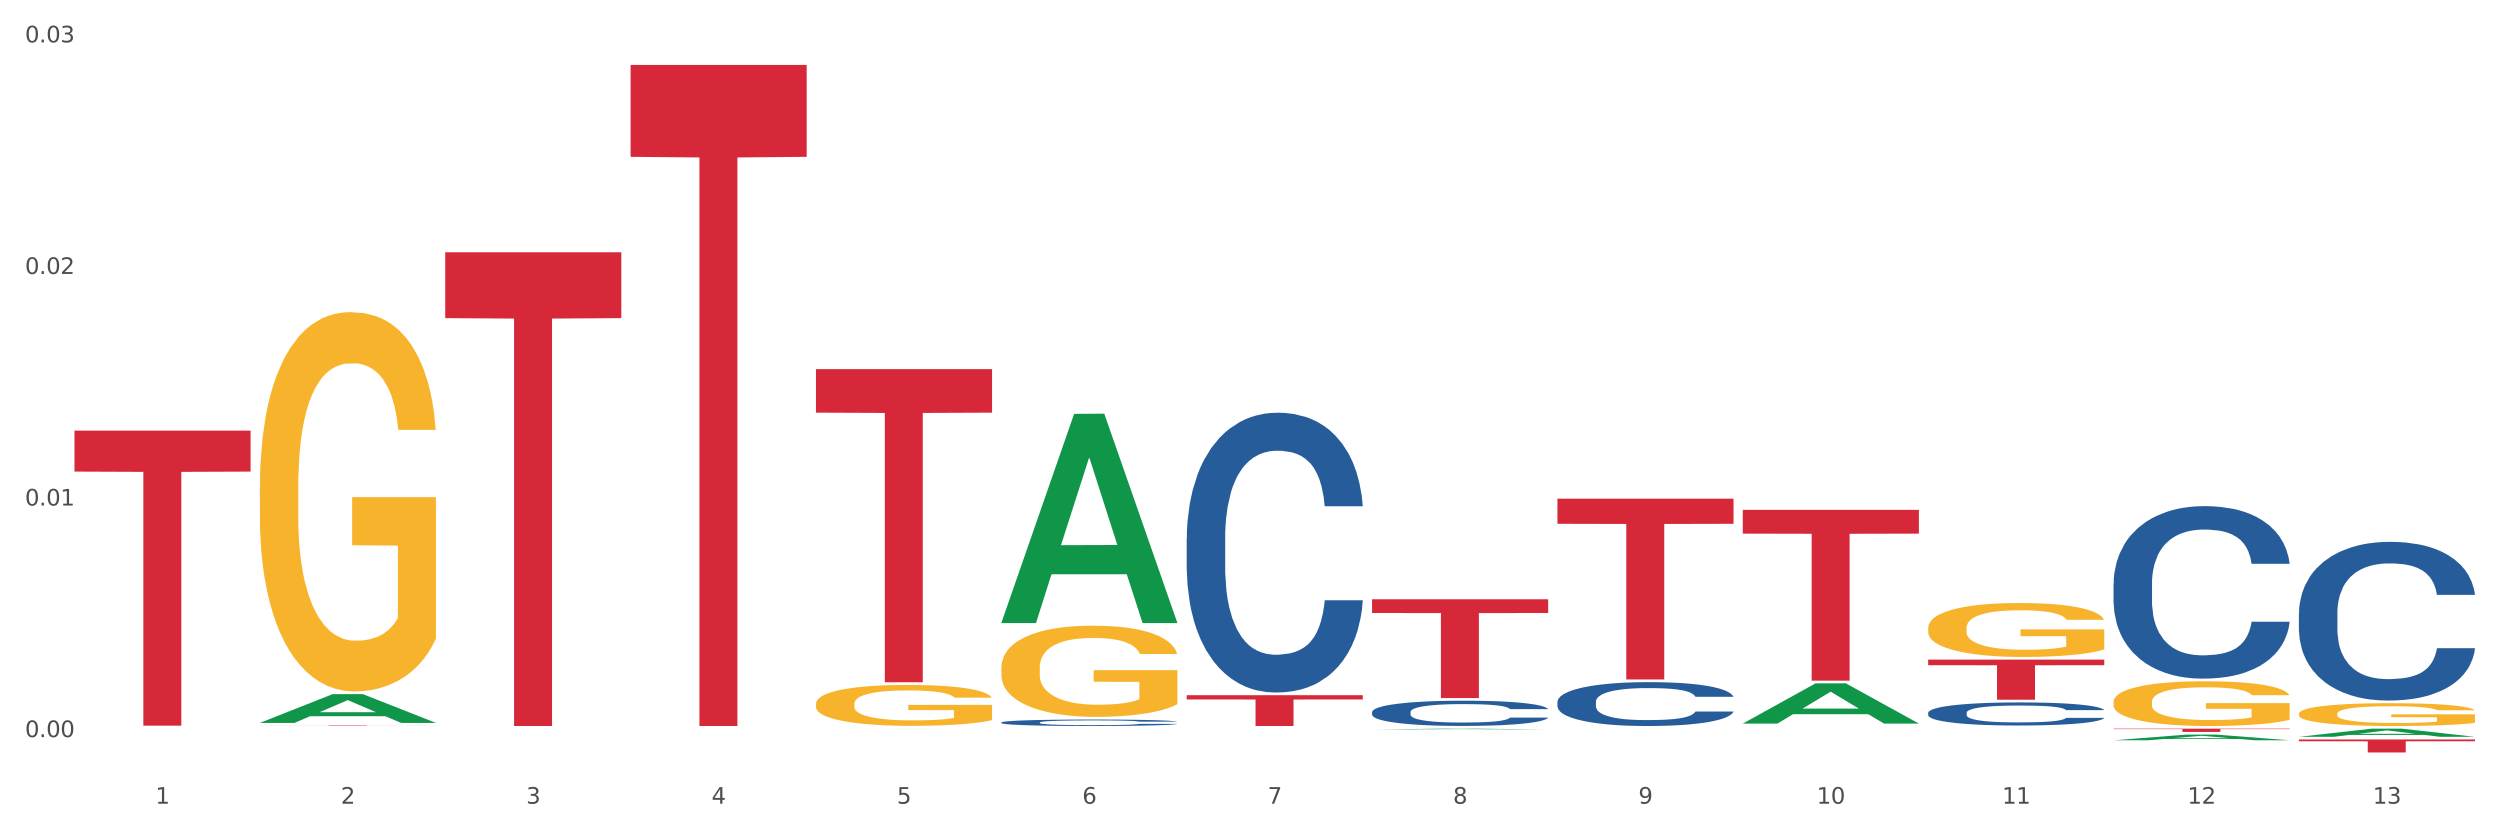 <?xml version="1.0" encoding="utf-8" standalone="no"?>
<!DOCTYPE svg PUBLIC "-//W3C//DTD SVG 1.1//EN"
  "http://www.w3.org/Graphics/SVG/1.1/DTD/svg11.dtd">
<svg xmlns:xlink="http://www.w3.org/1999/xlink" width="1080pt" height="360pt" viewBox="0 0 1080 360" xmlns="http://www.w3.org/2000/svg" version="1.1">
 <rect x="0" y="0" width="1080" height="360" fill="#333333" stroke="none"/>
 <defs>
  <style type="text/css">*{stroke-linejoin: round; stroke-linecap: butt}</style>
 </defs>
 <g id="figure_1">
  <g id="patch_1">
   <path d="M 0 360 
L 1080 360 
L 1080 0 
L 0 0 
z
" style="fill: #ffffff; stroke: #ffffff; stroke-linejoin: miter"/>
  </g>
  <g id="axes_1">
   <g id="matplotlib.axis_1">
    <g id="xtick_1">
     <g id="text_1">
      <!-- 1 -->
      <g style="fill: #4d4d4d" transform="translate(67.159 347.204) scale(0.096 -0.096)">
       <defs>
        <path id="DejaVuSans-31" d="M 794 531 
L 1825 531 
L 1825 4091 
L 703 3866 
L 703 4441 
L 1819 4666 
L 2450 4666 
L 2450 531 
L 3481 531 
L 3481 0 
L 794 0 
L 794 531 
z
" transform="scale(0.016)"/>
       </defs>
       <use xlink:href="#DejaVuSans-31"/>
      </g>
     </g>
    </g>
    <g id="xtick_2">
     <g id="text_2">
      <!-- 2 -->
      <g style="fill: #4d4d4d" transform="translate(147.238 347.204) scale(0.096 -0.096)">
       <defs>
        <path id="DejaVuSans-32" d="M 1228 531 
L 3431 531 
L 3431 0 
L 469 0 
L 469 531 
Q 828 903 1448 1529 
Q 2069 2156 2228 2338 
Q 2531 2678 2651 2914 
Q 2772 3150 2772 3378 
Q 2772 3750 2511 3984 
Q 2250 4219 1831 4219 
Q 1534 4219 1204 4116 
Q 875 4013 500 3803 
L 500 4441 
Q 881 4594 1212 4672 
Q 1544 4750 1819 4750 
Q 2544 4750 2975 4387 
Q 3406 4025 3406 3419 
Q 3406 3131 3298 2873 
Q 3191 2616 2906 2266 
Q 2828 2175 2409 1742 
Q 1991 1309 1228 531 
z
" transform="scale(0.016)"/>
       </defs>
       <use xlink:href="#DejaVuSans-32"/>
      </g>
     </g>
    </g>
    <g id="xtick_3">
     <g id="text_3">
      <!-- 3 -->
      <g style="fill: #4d4d4d" transform="translate(227.317 347.204) scale(0.096 -0.096)">
       <defs>
        <path id="DejaVuSans-33" d="M 2597 2516 
Q 3050 2419 3304 2112 
Q 3559 1806 3559 1356 
Q 3559 666 3084 287 
Q 2609 -91 1734 -91 
Q 1441 -91 1130 -33 
Q 819 25 488 141 
L 488 750 
Q 750 597 1062 519 
Q 1375 441 1716 441 
Q 2309 441 2620 675 
Q 2931 909 2931 1356 
Q 2931 1769 2642 2001 
Q 2353 2234 1838 2234 
L 1294 2234 
L 1294 2753 
L 1863 2753 
Q 2328 2753 2575 2939 
Q 2822 3125 2822 3475 
Q 2822 3834 2567 4026 
Q 2313 4219 1838 4219 
Q 1578 4219 1281 4162 
Q 984 4106 628 3988 
L 628 4550 
Q 988 4650 1302 4700 
Q 1616 4750 1894 4750 
Q 2613 4750 3031 4423 
Q 3450 4097 3450 3541 
Q 3450 3153 3228 2886 
Q 3006 2619 2597 2516 
z
" transform="scale(0.016)"/>
       </defs>
       <use xlink:href="#DejaVuSans-33"/>
      </g>
     </g>
    </g>
    <g id="xtick_4">
     <g id="text_4">
      <!-- 4 -->
      <g style="fill: #4d4d4d" transform="translate(307.396 347.204) scale(0.096 -0.096)">
       <defs>
        <path id="DejaVuSans-34" d="M 2419 4116 
L 825 1625 
L 2419 1625 
L 2419 4116 
z
M 2253 4666 
L 3047 4666 
L 3047 1625 
L 3713 1625 
L 3713 1100 
L 3047 1100 
L 3047 0 
L 2419 0 
L 2419 1100 
L 313 1100 
L 313 1709 
L 2253 4666 
z
" transform="scale(0.016)"/>
       </defs>
       <use xlink:href="#DejaVuSans-34"/>
      </g>
     </g>
    </g>
    <g id="xtick_5">
     <g id="text_5">
      <!-- 5 -->
      <g style="fill: #4d4d4d" transform="translate(387.475 347.204) scale(0.096 -0.096)">
       <defs>
        <path id="DejaVuSans-35" d="M 691 4666 
L 3169 4666 
L 3169 4134 
L 1269 4134 
L 1269 2991 
Q 1406 3038 1543 3061 
Q 1681 3084 1819 3084 
Q 2600 3084 3056 2656 
Q 3513 2228 3513 1497 
Q 3513 744 3044 326 
Q 2575 -91 1722 -91 
Q 1428 -91 1123 -41 
Q 819 9 494 109 
L 494 744 
Q 775 591 1075 516 
Q 1375 441 1709 441 
Q 2250 441 2565 725 
Q 2881 1009 2881 1497 
Q 2881 1984 2565 2268 
Q 2250 2553 1709 2553 
Q 1456 2553 1204 2497 
Q 953 2441 691 2322 
L 691 4666 
z
" transform="scale(0.016)"/>
       </defs>
       <use xlink:href="#DejaVuSans-35"/>
      </g>
     </g>
    </g>
    <g id="xtick_6">
     <g id="text_6">
      <!-- 6 -->
      <g style="fill: #4d4d4d" transform="translate(467.554 347.204) scale(0.096 -0.096)">
       <defs>
        <path id="DejaVuSans-36" d="M 2113 2584 
Q 1688 2584 1439 2293 
Q 1191 2003 1191 1497 
Q 1191 994 1439 701 
Q 1688 409 2113 409 
Q 2538 409 2786 701 
Q 3034 994 3034 1497 
Q 3034 2003 2786 2293 
Q 2538 2584 2113 2584 
z
M 3366 4563 
L 3366 3988 
Q 3128 4100 2886 4159 
Q 2644 4219 2406 4219 
Q 1781 4219 1451 3797 
Q 1122 3375 1075 2522 
Q 1259 2794 1537 2939 
Q 1816 3084 2150 3084 
Q 2853 3084 3261 2657 
Q 3669 2231 3669 1497 
Q 3669 778 3244 343 
Q 2819 -91 2113 -91 
Q 1303 -91 875 529 
Q 447 1150 447 2328 
Q 447 3434 972 4092 
Q 1497 4750 2381 4750 
Q 2619 4750 2861 4703 
Q 3103 4656 3366 4563 
z
" transform="scale(0.016)"/>
       </defs>
       <use xlink:href="#DejaVuSans-36"/>
      </g>
     </g>
    </g>
    <g id="xtick_7">
     <g id="text_7">
      <!-- 7 -->
      <g style="fill: #4d4d4d" transform="translate(547.634 347.204) scale(0.096 -0.096)">
       <defs>
        <path id="DejaVuSans-37" d="M 525 4666 
L 3525 4666 
L 3525 4397 
L 1831 0 
L 1172 0 
L 2766 4134 
L 525 4134 
L 525 4666 
z
" transform="scale(0.016)"/>
       </defs>
       <use xlink:href="#DejaVuSans-37"/>
      </g>
     </g>
    </g>
    <g id="xtick_8">
     <g id="text_8">
      <!-- 8 -->
      <g style="fill: #4d4d4d" transform="translate(627.713 347.204) scale(0.096 -0.096)">
       <defs>
        <path id="DejaVuSans-38" d="M 2034 2216 
Q 1584 2216 1326 1975 
Q 1069 1734 1069 1313 
Q 1069 891 1326 650 
Q 1584 409 2034 409 
Q 2484 409 2743 651 
Q 3003 894 3003 1313 
Q 3003 1734 2745 1975 
Q 2488 2216 2034 2216 
z
M 1403 2484 
Q 997 2584 770 2862 
Q 544 3141 544 3541 
Q 544 4100 942 4425 
Q 1341 4750 2034 4750 
Q 2731 4750 3128 4425 
Q 3525 4100 3525 3541 
Q 3525 3141 3298 2862 
Q 3072 2584 2669 2484 
Q 3125 2378 3379 2068 
Q 3634 1759 3634 1313 
Q 3634 634 3220 271 
Q 2806 -91 2034 -91 
Q 1263 -91 848 271 
Q 434 634 434 1313 
Q 434 1759 690 2068 
Q 947 2378 1403 2484 
z
M 1172 3481 
Q 1172 3119 1398 2916 
Q 1625 2713 2034 2713 
Q 2441 2713 2670 2916 
Q 2900 3119 2900 3481 
Q 2900 3844 2670 4047 
Q 2441 4250 2034 4250 
Q 1625 4250 1398 4047 
Q 1172 3844 1172 3481 
z
" transform="scale(0.016)"/>
       </defs>
       <use xlink:href="#DejaVuSans-38"/>
      </g>
     </g>
    </g>
    <g id="xtick_9">
     <g id="text_9">
      <!-- 9 -->
      <g style="fill: #4d4d4d" transform="translate(707.792 347.204) scale(0.096 -0.096)">
       <defs>
        <path id="DejaVuSans-39" d="M 703 97 
L 703 672 
Q 941 559 1184 500 
Q 1428 441 1663 441 
Q 2288 441 2617 861 
Q 2947 1281 2994 2138 
Q 2813 1869 2534 1725 
Q 2256 1581 1919 1581 
Q 1219 1581 811 2004 
Q 403 2428 403 3163 
Q 403 3881 828 4315 
Q 1253 4750 1959 4750 
Q 2769 4750 3195 4129 
Q 3622 3509 3622 2328 
Q 3622 1225 3098 567 
Q 2575 -91 1691 -91 
Q 1453 -91 1209 -44 
Q 966 3 703 97 
z
M 1959 2075 
Q 2384 2075 2632 2365 
Q 2881 2656 2881 3163 
Q 2881 3666 2632 3958 
Q 2384 4250 1959 4250 
Q 1534 4250 1286 3958 
Q 1038 3666 1038 3163 
Q 1038 2656 1286 2365 
Q 1534 2075 1959 2075 
z
" transform="scale(0.016)"/>
       </defs>
       <use xlink:href="#DejaVuSans-39"/>
      </g>
     </g>
    </g>
    <g id="xtick_10">
     <g id="text_10">
      <!-- 10 -->
      <g style="fill: #4d4d4d" transform="translate(784.817 347.204) scale(0.096 -0.096)">
       <defs>
        <path id="DejaVuSans-30" d="M 2034 4250 
Q 1547 4250 1301 3770 
Q 1056 3291 1056 2328 
Q 1056 1369 1301 889 
Q 1547 409 2034 409 
Q 2525 409 2770 889 
Q 3016 1369 3016 2328 
Q 3016 3291 2770 3770 
Q 2525 4250 2034 4250 
z
M 2034 4750 
Q 2819 4750 3233 4129 
Q 3647 3509 3647 2328 
Q 3647 1150 3233 529 
Q 2819 -91 2034 -91 
Q 1250 -91 836 529 
Q 422 1150 422 2328 
Q 422 3509 836 4129 
Q 1250 4750 2034 4750 
z
" transform="scale(0.016)"/>
       </defs>
       <use xlink:href="#DejaVuSans-31"/>
       <use xlink:href="#DejaVuSans-30" transform="translate(63.623 0)"/>
      </g>
     </g>
    </g>
    <g id="xtick_11">
     <g id="text_11">
      <!-- 11 -->
      <g style="fill: #4d4d4d" transform="translate(864.896 347.204) scale(0.096 -0.096)">
       <use xlink:href="#DejaVuSans-31"/>
       <use xlink:href="#DejaVuSans-31" transform="translate(63.623 0)"/>
      </g>
     </g>
    </g>
    <g id="xtick_12">
     <g id="text_12">
      <!-- 12 -->
      <g style="fill: #4d4d4d" transform="translate(944.975 347.204) scale(0.096 -0.096)">
       <use xlink:href="#DejaVuSans-31"/>
       <use xlink:href="#DejaVuSans-32" transform="translate(63.623 0)"/>
      </g>
     </g>
    </g>
    <g id="xtick_13">
     <g id="text_13">
      <!-- 13 -->
      <g style="fill: #4d4d4d" transform="translate(1025.054 347.204) scale(0.096 -0.096)">
       <use xlink:href="#DejaVuSans-31"/>
       <use xlink:href="#DejaVuSans-33" transform="translate(63.623 0)"/>
      </g>
     </g>
    </g>
    <g id="xtick_14"/>
    <g id="xtick_15"/>
    <g id="xtick_16"/>
    <g id="xtick_17"/>
    <g id="xtick_18"/>
    <g id="xtick_19"/>
    <g id="xtick_20"/>
    <g id="xtick_21"/>
    <g id="xtick_22"/>
    <g id="xtick_23"/>
    <g id="xtick_24"/>
    <g id="xtick_25"/>
   </g>
   <g id="matplotlib.axis_2">
    <g id="ytick_1">
     <g id="text_14">
      <!-- 0.00 -->
      <g style="fill: #4d4d4d" transform="translate(10.8 318.431) scale(0.096 -0.096)">
       <defs>
        <path id="DejaVuSans-2e" d="M 684 794 
L 1344 794 
L 1344 0 
L 684 0 
L 684 794 
z
" transform="scale(0.016)"/>
       </defs>
       <use xlink:href="#DejaVuSans-30"/>
       <use xlink:href="#DejaVuSans-2e" transform="translate(63.623 0)"/>
       <use xlink:href="#DejaVuSans-30" transform="translate(95.41 0)"/>
       <use xlink:href="#DejaVuSans-30" transform="translate(159.033 0)"/>
      </g>
     </g>
    </g>
    <g id="ytick_2">
     <g id="text_15">
      <!-- 0.01 -->
      <g style="fill: #4d4d4d" transform="translate(10.8 218.392) scale(0.096 -0.096)">
       <use xlink:href="#DejaVuSans-30"/>
       <use xlink:href="#DejaVuSans-2e" transform="translate(63.623 0)"/>
       <use xlink:href="#DejaVuSans-30" transform="translate(95.41 0)"/>
       <use xlink:href="#DejaVuSans-31" transform="translate(159.033 0)"/>
      </g>
     </g>
    </g>
    <g id="ytick_3">
     <g id="text_16">
      <!-- 0.02 -->
      <g style="fill: #4d4d4d" transform="translate(10.8 118.353) scale(0.096 -0.096)">
       <use xlink:href="#DejaVuSans-30"/>
       <use xlink:href="#DejaVuSans-2e" transform="translate(63.623 0)"/>
       <use xlink:href="#DejaVuSans-30" transform="translate(95.41 0)"/>
       <use xlink:href="#DejaVuSans-32" transform="translate(159.033 0)"/>
      </g>
     </g>
    </g>
    <g id="ytick_4">
     <g id="text_17">
      <!-- 0.03 -->
      <g style="fill: #4d4d4d" transform="translate(10.8 18.315) scale(0.096 -0.096)">
       <use xlink:href="#DejaVuSans-30"/>
       <use xlink:href="#DejaVuSans-2e" transform="translate(63.623 0)"/>
       <use xlink:href="#DejaVuSans-30" transform="translate(95.41 0)"/>
       <use xlink:href="#DejaVuSans-33" transform="translate(159.033 0)"/>
      </g>
     </g>
    </g>
    <g id="ytick_5"/>
    <g id="ytick_6"/>
    <g id="ytick_7"/>
   </g>
   <g id="PolyCollection_1">
    <path d="M 112.254 312.275 
L 112.333 312.264 
L 143.704 299.864 
L 156.723 299.853 
L 188.329 312.299 
L 173.271 312.299 
L 166.448 309.401 
L 134.057 309.401 
L 133.822 309.447 
L 127.234 312.299 
L 112.254 312.299 
L 112.254 312.275 
L 138.135 307.671 
L 162.37 307.659 
L 150.37 302.506 
L 150.213 302.482 
L 150.056 302.517 
L 138.057 307.659 
L 138.135 307.671 
L 112.254 312.275 
z
" clip-path="url(#p61f286fe43)" style="fill: #109648"/>
    <path d="M 112.254 313.446 
L 188.329 313.446 
L 188.329 313.472 
L 158.404 313.472 
L 158.404 313.637 
L 141.999 313.637 
L 141.999 313.472 
L 112.254 313.472 
L 112.254 313.446 
L 112.254 313.446 
z
" clip-path="url(#p61f286fe43)" style="fill: #d62839"/>
    <path d="M 192.333 108.993 
L 268.408 108.993 
L 268.408 137.432 
L 238.483 137.624 
L 238.483 313.637 
L 222.078 313.637 
L 222.078 137.624 
L 192.333 137.432 
L 192.333 109.185 
L 192.333 108.993 
z
" clip-path="url(#p61f286fe43)" style="fill: #d62839"/>
    <path d="M 272.412 28.065 
L 348.488 28.065 
L 348.488 67.75 
L 318.562 68.018 
L 318.562 313.637 
L 302.157 313.637 
L 302.157 68.018 
L 272.412 67.75 
L 272.412 28.333 
L 272.412 28.065 
z
" clip-path="url(#p61f286fe43)" style="fill: #d62839"/>
    <path d="M 352.492 159.461 
L 428.567 159.461 
L 428.567 178.262 
L 398.641 178.389 
L 398.641 294.75 
L 382.237 294.75 
L 382.237 178.389 
L 352.492 178.262 
L 352.492 159.588 
L 352.492 159.461 
z
" clip-path="url(#p61f286fe43)" style="fill: #d62839"/>
    <path d="M 512.65 300.324 
L 588.725 300.324 
L 588.725 302.174 
L 558.8 302.186 
L 558.8 313.637 
L 542.395 313.637 
L 542.395 302.186 
L 512.65 302.174 
L 512.65 300.336 
L 512.65 300.324 
z
" clip-path="url(#p61f286fe43)" style="fill: #d62839"/>
    <path d="M 592.729 258.882 
L 668.804 258.882 
L 668.804 264.812 
L 638.879 264.852 
L 638.879 301.553 
L 622.474 301.553 
L 622.474 264.852 
L 592.729 264.812 
L 592.729 258.922 
L 592.729 258.882 
z
" clip-path="url(#p61f286fe43)" style="fill: #d62839"/>
    <path d="M 672.808 215.426 
L 748.883 215.426 
L 748.883 226.281 
L 718.958 226.354 
L 718.958 293.534 
L 702.553 293.534 
L 702.553 226.354 
L 672.808 226.281 
L 672.808 215.5 
L 672.808 215.426 
z
" clip-path="url(#p61f286fe43)" style="fill: #d62839"/>
    <path d="M 752.887 220.276 
L 828.963 220.276 
L 828.963 230.527 
L 799.037 230.596 
L 799.037 294.037 
L 782.632 294.037 
L 782.632 230.596 
L 752.887 230.527 
L 752.887 220.345 
L 752.887 220.276 
z
" clip-path="url(#p61f286fe43)" style="fill: #d62839"/>
    <path d="M 32.175 186.014 
L 108.25 186.014 
L 108.25 203.728 
L 78.325 203.848 
L 78.325 313.482 
L 61.92 313.482 
L 61.92 203.848 
L 32.175 203.728 
L 32.175 186.134 
L 32.175 186.014 
z
" clip-path="url(#p61f286fe43)" style="fill: #d62839"/>
    <path d="M 832.967 284.96 
L 909.042 284.96 
L 909.042 287.369 
L 879.116 287.386 
L 879.116 302.298 
L 862.712 302.298 
L 862.712 287.386 
L 832.967 287.369 
L 832.967 284.976 
L 832.967 284.96 
z
" clip-path="url(#p61f286fe43)" style="fill: #d62839"/>
    <path d="M 993.125 319.458 
L 1069.2 319.458 
L 1069.2 320.236 
L 1039.275 320.242 
L 1039.275 325.059 
L 1022.87 325.059 
L 1022.87 320.242 
L 993.125 320.236 
L 993.125 319.463 
L 993.125 319.458 
z
" clip-path="url(#p61f286fe43)" style="fill: #d62839"/>
    <path d="M 512.65 232.606 
L 512.74 232.496 
L 512.74 229.405 
L 513.01 225.21 
L 513.999 217.482 
L 515.258 211.63 
L 517.416 204.786 
L 518.585 201.915 
L 520.114 198.714 
L 523.261 193.525 
L 526.858 189.109 
L 529.376 186.68 
L 531.264 185.135 
L 535.49 182.375 
L 537.918 181.16 
L 540.436 180.167 
L 542.594 179.504 
L 546.191 178.731 
L 549.069 178.4 
L 552.396 178.29 
L 555.184 178.4 
L 558.871 178.842 
L 564.266 180.167 
L 566.334 180.939 
L 569.122 182.264 
L 571.999 184.031 
L 574.337 185.797 
L 577.035 188.336 
L 579.823 191.648 
L 582.52 195.843 
L 584.409 199.707 
L 585.937 203.792 
L 587.286 208.76 
L 588.275 214.17 
L 588.725 218.696 
L 572.269 218.696 
L 571.819 214.611 
L 570.92 210.195 
L 570.021 207.214 
L 569.032 204.786 
L 567.503 202.026 
L 566.154 200.259 
L 563.906 198.162 
L 561.838 196.837 
L 560.129 196.064 
L 558.061 195.402 
L 553.655 194.739 
L 550.508 194.739 
L 548.529 194.96 
L 546.101 195.512 
L 544.033 196.285 
L 541.605 197.61 
L 539.717 199.045 
L 537.828 200.922 
L 536.749 202.247 
L 535.131 204.675 
L 534.052 206.662 
L 532.613 210.085 
L 531.804 212.514 
L 530.365 218.806 
L 529.735 223.443 
L 529.466 226.645 
L 529.286 230.178 
L 529.286 247.4 
L 529.825 255.128 
L 530.275 258.44 
L 530.994 262.193 
L 532.343 267.051 
L 534.321 271.798 
L 536.39 275.22 
L 538.098 277.318 
L 539.717 278.864 
L 541.335 280.078 
L 543.314 281.182 
L 544.932 281.844 
L 547.36 282.507 
L 550.238 282.838 
L 552.486 282.838 
L 557.072 282.286 
L 559.14 281.734 
L 561.119 280.961 
L 563.277 279.747 
L 564.985 278.422 
L 565.974 277.428 
L 567.593 275.331 
L 568.852 273.123 
L 569.931 270.584 
L 570.65 268.376 
L 571.46 265.064 
L 572.089 261.31 
L 572.269 259.323 
L 588.725 259.323 
L 588.365 263.297 
L 587.736 267.161 
L 586.477 272.35 
L 585.488 275.331 
L 583.959 278.974 
L 582.341 282.065 
L 580.092 285.488 
L 578.024 288.027 
L 575.866 290.235 
L 573.528 292.222 
L 569.302 294.982 
L 567.773 295.755 
L 564.536 297.079 
L 562.018 297.852 
L 558.331 298.625 
L 554.554 299.067 
L 550.598 299.177 
L 547.091 298.956 
L 543.224 298.294 
L 540.796 297.631 
L 538.098 296.638 
L 534.951 295.092 
L 531.983 293.215 
L 529.196 291.007 
L 526.588 288.468 
L 524.16 285.598 
L 521.013 280.851 
L 518.675 276.214 
L 516.966 271.908 
L 515.797 268.265 
L 514.628 263.628 
L 513.999 260.427 
L 513.01 252.699 
L 512.65 245.523 
L 512.65 232.606 
z
" clip-path="url(#p61f286fe43)" style="fill: #255c99"/>
    <path d="M 112.254 210.558 
L 112.344 210.409 
L 112.344 205.021 
L 112.524 200.382 
L 113.422 189.157 
L 114.769 179.879 
L 115.757 174.94 
L 116.745 170.899 
L 117.913 166.859 
L 119.35 162.668 
L 121.954 156.532 
L 123.571 153.389 
L 125.547 150.097 
L 129.14 145.308 
L 131.744 142.614 
L 134.439 140.369 
L 138.84 137.676 
L 141.714 136.478 
L 144.768 135.58 
L 148.45 134.982 
L 151.235 134.832 
L 157.342 135.281 
L 162.552 136.628 
L 165.067 137.676 
L 168.3 139.471 
L 170.007 140.669 
L 172.791 143.063 
L 175.665 146.206 
L 177.641 148.9 
L 180.605 153.988 
L 182.85 159.076 
L 184.916 165.362 
L 185.994 169.702 
L 186.802 173.743 
L 187.521 178.382 
L 188.24 185.715 
L 172.072 185.715 
L 171.444 180.477 
L 170.456 175.539 
L 169.019 170.75 
L 167.761 167.756 
L 165.606 164.015 
L 163.63 161.621 
L 161.564 159.825 
L 159.049 158.328 
L 157.073 157.58 
L 154.289 156.981 
L 148.81 157.131 
L 145.127 158.328 
L 142.612 159.825 
L 140.996 161.172 
L 139.559 162.668 
L 137.942 164.763 
L 136.056 167.906 
L 134.708 170.75 
L 133.361 174.341 
L 132.283 177.933 
L 131.295 182.124 
L 130.487 186.613 
L 129.858 191.253 
L 129.319 196.94 
L 128.87 206.368 
L 128.87 226.871 
L 129.05 231.51 
L 129.499 237.646 
L 130.038 242.285 
L 130.936 247.823 
L 131.744 251.564 
L 133.271 256.952 
L 134.978 261.441 
L 136.325 264.285 
L 137.672 266.679 
L 140.008 269.972 
L 142.612 272.666 
L 144.858 274.312 
L 147.912 275.808 
L 149.977 276.407 
L 151.774 276.706 
L 156.175 276.706 
L 159.318 276.257 
L 162.821 275.21 
L 165.516 273.863 
L 167.761 272.217 
L 170.276 269.523 
L 171.893 266.979 
L 171.893 235.701 
L 152.133 235.551 
L 152.133 214.749 
L 188.329 214.749 
L 188.329 275.808 
L 186.802 278.951 
L 185.096 281.795 
L 183.3 284.339 
L 180.605 287.482 
L 177.372 290.475 
L 174.497 292.57 
L 171.444 294.366 
L 167.851 296.012 
L 163.181 297.509 
L 160.306 298.107 
L 156.714 298.556 
L 152.492 298.706 
L 148.81 298.407 
L 145.217 297.658 
L 141.445 296.311 
L 137.762 294.366 
L 134.978 292.42 
L 132.194 290.026 
L 129.23 286.883 
L 126.894 283.89 
L 125.098 281.196 
L 123.122 277.754 
L 120.966 273.264 
L 119.35 269.224 
L 117.913 265.033 
L 116.386 259.646 
L 115.308 255.006 
L 114.23 249.17 
L 113.601 244.83 
L 112.883 238.095 
L 112.344 228.667 
L 112.254 210.558 
z
" clip-path="url(#p61f286fe43)" style="fill: #f7b32b"/>
    <path d="M 993.125 264.882 
L 993.215 264.819 
L 993.215 263.066 
L 993.485 260.687 
L 994.474 256.303 
L 995.733 252.985 
L 997.891 249.102 
L 999.06 247.474 
L 1000.588 245.658 
L 1003.736 242.715 
L 1007.333 240.211 
L 1009.851 238.833 
L 1011.739 237.956 
L 1015.965 236.391 
L 1018.393 235.702 
L 1020.911 235.139 
L 1023.069 234.763 
L 1026.666 234.325 
L 1029.544 234.137 
L 1032.871 234.074 
L 1035.659 234.137 
L 1039.345 234.387 
L 1044.741 235.139 
L 1046.809 235.577 
L 1049.597 236.328 
L 1052.474 237.33 
L 1054.812 238.332 
L 1057.51 239.772 
L 1060.298 241.651 
L 1062.995 244.03 
L 1064.884 246.222 
L 1066.412 248.539 
L 1067.761 251.357 
L 1068.75 254.425 
L 1069.2 256.992 
L 1052.744 256.992 
L 1052.294 254.675 
L 1051.395 252.171 
L 1050.496 250.48 
L 1049.507 249.102 
L 1047.978 247.537 
L 1046.629 246.535 
L 1044.381 245.345 
L 1042.313 244.594 
L 1040.604 244.156 
L 1038.536 243.78 
L 1034.13 243.404 
L 1030.983 243.404 
L 1029.004 243.529 
L 1026.576 243.843 
L 1024.508 244.281 
L 1022.08 245.032 
L 1020.192 245.846 
L 1018.303 246.911 
L 1017.224 247.662 
L 1015.606 249.04 
L 1014.527 250.167 
L 1013.088 252.108 
L 1012.278 253.486 
L 1010.84 257.055 
L 1010.21 259.685 
L 1009.94 261.501 
L 1009.761 263.504 
L 1009.761 273.273 
L 1010.3 277.656 
L 1010.75 279.534 
L 1011.469 281.663 
L 1012.818 284.419 
L 1014.796 287.111 
L 1016.865 289.052 
L 1018.573 290.242 
L 1020.192 291.119 
L 1021.81 291.807 
L 1023.789 292.434 
L 1025.407 292.809 
L 1027.835 293.185 
L 1030.713 293.373 
L 1032.961 293.373 
L 1037.547 293.06 
L 1039.615 292.747 
L 1041.594 292.308 
L 1043.752 291.62 
L 1045.46 290.868 
L 1046.449 290.305 
L 1048.068 289.115 
L 1049.327 287.862 
L 1050.406 286.422 
L 1051.125 285.17 
L 1051.935 283.291 
L 1052.564 281.162 
L 1052.744 280.035 
L 1069.2 280.035 
L 1068.84 282.29 
L 1068.211 284.481 
L 1066.952 287.424 
L 1065.963 289.115 
L 1064.434 291.181 
L 1062.815 292.934 
L 1060.567 294.876 
L 1058.499 296.316 
L 1056.341 297.568 
L 1054.003 298.695 
L 1049.777 300.261 
L 1048.248 300.699 
L 1045.011 301.45 
L 1042.493 301.889 
L 1038.806 302.327 
L 1035.029 302.578 
L 1031.072 302.64 
L 1027.565 302.515 
L 1023.699 302.139 
L 1021.271 301.764 
L 1018.573 301.2 
L 1015.426 300.323 
L 1012.458 299.259 
L 1009.671 298.006 
L 1007.063 296.566 
L 1004.635 294.938 
L 1001.488 292.246 
L 999.15 289.616 
L 997.441 287.174 
L 996.272 285.107 
L 995.103 282.477 
L 994.474 280.662 
L 993.485 276.278 
L 993.125 272.208 
L 993.125 264.882 
z
" clip-path="url(#p61f286fe43)" style="fill: #255c99"/>
    <path d="M 913.046 252.133 
L 913.136 252.065 
L 913.136 250.159 
L 913.405 247.573 
L 914.395 242.809 
L 915.653 239.201 
L 917.812 234.982 
L 918.981 233.212 
L 920.509 231.238 
L 923.657 228.04 
L 927.254 225.317 
L 929.771 223.82 
L 931.66 222.867 
L 935.886 221.166 
L 938.314 220.417 
L 940.832 219.804 
L 942.99 219.396 
L 946.587 218.92 
L 949.465 218.715 
L 952.792 218.647 
L 955.579 218.715 
L 959.266 218.988 
L 964.662 219.804 
L 966.73 220.281 
L 969.518 221.098 
L 972.395 222.186 
L 974.733 223.275 
L 977.431 224.841 
L 980.218 226.883 
L 982.916 229.469 
L 984.805 231.851 
L 986.333 234.369 
L 987.682 237.432 
L 988.671 240.767 
L 989.121 243.557 
L 972.665 243.557 
L 972.215 241.039 
L 971.316 238.317 
L 970.417 236.479 
L 969.428 234.982 
L 967.899 233.28 
L 966.55 232.191 
L 964.302 230.898 
L 962.234 230.081 
L 960.525 229.605 
L 958.457 229.197 
L 954.051 228.788 
L 950.903 228.788 
L 948.925 228.924 
L 946.497 229.265 
L 944.429 229.741 
L 942.001 230.558 
L 940.113 231.443 
L 938.224 232.6 
L 937.145 233.416 
L 935.527 234.914 
L 934.447 236.139 
L 933.009 238.249 
L 932.199 239.746 
L 930.761 243.625 
L 930.131 246.484 
L 929.861 248.458 
L 929.681 250.635 
L 929.681 261.253 
L 930.221 266.017 
L 930.671 268.059 
L 931.39 270.373 
L 932.739 273.367 
L 934.717 276.294 
L 936.785 278.404 
L 938.494 279.697 
L 940.113 280.65 
L 941.731 281.399 
L 943.71 282.079 
L 945.328 282.487 
L 947.756 282.896 
L 950.634 283.1 
L 952.882 283.1 
L 957.468 282.76 
L 959.536 282.419 
L 961.514 281.943 
L 963.673 281.194 
L 965.381 280.378 
L 966.37 279.765 
L 967.989 278.472 
L 969.248 277.111 
L 970.327 275.545 
L 971.046 274.184 
L 971.856 272.142 
L 972.485 269.828 
L 972.665 268.603 
L 989.121 268.603 
L 988.761 271.053 
L 988.132 273.436 
L 986.873 276.634 
L 985.884 278.472 
L 984.355 280.718 
L 982.736 282.624 
L 980.488 284.733 
L 978.42 286.299 
L 976.262 287.66 
L 973.924 288.885 
L 969.697 290.587 
L 968.169 291.063 
L 964.931 291.88 
L 962.414 292.356 
L 958.727 292.833 
L 954.95 293.105 
L 950.993 293.173 
L 947.486 293.037 
L 943.62 292.628 
L 941.192 292.22 
L 938.494 291.608 
L 935.347 290.655 
L 932.379 289.498 
L 929.592 288.136 
L 926.984 286.571 
L 924.556 284.802 
L 921.409 281.875 
L 919.071 279.016 
L 917.362 276.362 
L 916.193 274.116 
L 915.024 271.258 
L 914.395 269.284 
L 913.405 264.52 
L 913.046 260.096 
L 913.046 252.133 
z
" clip-path="url(#p61f286fe43)" style="fill: #255c99"/>
    <path d="M 832.967 307.927 
L 833.056 307.918 
L 833.056 307.663 
L 833.326 307.317 
L 834.315 306.679 
L 835.574 306.196 
L 837.732 305.631 
L 838.901 305.394 
L 840.43 305.13 
L 843.577 304.702 
L 847.174 304.338 
L 849.692 304.137 
L 851.581 304.01 
L 855.807 303.782 
L 858.235 303.682 
L 860.753 303.6 
L 862.911 303.545 
L 866.508 303.481 
L 869.385 303.454 
L 872.713 303.445 
L 875.5 303.454 
L 879.187 303.491 
L 884.583 303.6 
L 886.651 303.664 
L 889.438 303.773 
L 892.316 303.919 
L 894.654 304.064 
L 897.352 304.274 
L 900.139 304.547 
L 902.837 304.893 
L 904.725 305.212 
L 906.254 305.549 
L 907.603 305.959 
L 908.592 306.406 
L 909.042 306.779 
L 892.586 306.779 
L 892.136 306.442 
L 891.237 306.078 
L 890.338 305.832 
L 889.348 305.631 
L 887.82 305.404 
L 886.471 305.258 
L 884.223 305.085 
L 882.155 304.975 
L 880.446 304.912 
L 878.378 304.857 
L 873.972 304.802 
L 870.824 304.802 
L 868.846 304.821 
L 866.418 304.866 
L 864.35 304.93 
L 861.922 305.039 
L 860.033 305.158 
L 858.145 305.312 
L 857.066 305.422 
L 855.447 305.622 
L 854.368 305.786 
L 852.929 306.069 
L 852.12 306.269 
L 850.681 306.788 
L 850.052 307.171 
L 849.782 307.435 
L 849.602 307.726 
L 849.602 309.148 
L 850.142 309.785 
L 850.591 310.058 
L 851.311 310.368 
L 852.66 310.769 
L 854.638 311.161 
L 856.706 311.443 
L 858.415 311.616 
L 860.033 311.744 
L 861.652 311.844 
L 863.63 311.935 
L 865.249 311.99 
L 867.677 312.044 
L 870.554 312.072 
L 872.803 312.072 
L 877.389 312.026 
L 879.457 311.981 
L 881.435 311.917 
L 883.593 311.817 
L 885.302 311.707 
L 886.291 311.625 
L 887.91 311.452 
L 889.169 311.27 
L 890.248 311.061 
L 890.967 310.878 
L 891.776 310.605 
L 892.406 310.295 
L 892.586 310.131 
L 909.042 310.131 
L 908.682 310.459 
L 908.053 310.778 
L 906.794 311.206 
L 905.804 311.452 
L 904.276 311.753 
L 902.657 312.008 
L 900.409 312.29 
L 898.341 312.5 
L 896.183 312.682 
L 893.845 312.846 
L 889.618 313.074 
L 888.09 313.137 
L 884.852 313.247 
L 882.334 313.311 
L 878.648 313.374 
L 874.871 313.411 
L 870.914 313.42 
L 867.407 313.402 
L 863.54 313.347 
L 861.113 313.292 
L 858.415 313.21 
L 855.268 313.083 
L 852.3 312.928 
L 849.512 312.746 
L 846.905 312.536 
L 844.477 312.299 
L 841.329 311.908 
L 838.991 311.525 
L 837.283 311.17 
L 836.114 310.869 
L 834.945 310.487 
L 834.315 310.222 
L 833.326 309.585 
L 832.967 308.993 
L 832.967 307.927 
z
" clip-path="url(#p61f286fe43)" style="fill: #255c99"/>
    <path d="M 672.808 303.198 
L 672.898 303.181 
L 672.898 302.696 
L 673.168 302.038 
L 674.157 300.827 
L 675.416 299.909 
L 677.574 298.836 
L 678.743 298.386 
L 680.272 297.884 
L 683.419 297.07 
L 687.016 296.377 
L 689.534 295.997 
L 691.422 295.754 
L 695.649 295.321 
L 698.077 295.131 
L 700.595 294.975 
L 702.753 294.871 
L 706.35 294.75 
L 709.227 294.698 
L 712.554 294.681 
L 715.342 294.698 
L 719.029 294.768 
L 724.424 294.975 
L 726.492 295.096 
L 729.28 295.304 
L 732.158 295.581 
L 734.496 295.858 
L 737.193 296.256 
L 739.981 296.776 
L 742.679 297.433 
L 744.567 298.039 
L 746.096 298.68 
L 747.445 299.459 
L 748.434 300.307 
L 748.883 301.017 
L 732.427 301.017 
L 731.978 300.376 
L 731.079 299.684 
L 730.179 299.217 
L 729.19 298.836 
L 727.661 298.403 
L 726.313 298.126 
L 724.065 297.797 
L 721.996 297.589 
L 720.288 297.468 
L 718.22 297.364 
L 713.813 297.26 
L 710.666 297.26 
L 708.688 297.295 
L 706.26 297.382 
L 704.191 297.503 
L 701.764 297.71 
L 699.875 297.936 
L 697.987 298.23 
L 696.908 298.438 
L 695.289 298.818 
L 694.21 299.13 
L 692.771 299.667 
L 691.962 300.047 
L 690.523 301.034 
L 689.894 301.761 
L 689.624 302.263 
L 689.444 302.817 
L 689.444 305.518 
L 689.984 306.73 
L 690.433 307.249 
L 691.153 307.838 
L 692.501 308.599 
L 694.48 309.344 
L 696.548 309.88 
L 698.257 310.209 
L 699.875 310.452 
L 701.494 310.642 
L 703.472 310.815 
L 705.091 310.919 
L 707.519 311.023 
L 710.396 311.075 
L 712.644 311.075 
L 717.23 310.988 
L 719.299 310.902 
L 721.277 310.781 
L 723.435 310.59 
L 725.144 310.382 
L 726.133 310.227 
L 727.751 309.898 
L 729.01 309.551 
L 730.089 309.153 
L 730.809 308.807 
L 731.618 308.288 
L 732.248 307.699 
L 732.427 307.388 
L 748.883 307.388 
L 748.524 308.011 
L 747.894 308.617 
L 746.635 309.43 
L 745.646 309.898 
L 744.117 310.469 
L 742.499 310.954 
L 740.251 311.49 
L 738.183 311.888 
L 736.024 312.235 
L 733.686 312.546 
L 729.46 312.979 
L 727.931 313.1 
L 724.694 313.308 
L 722.176 313.429 
L 718.489 313.55 
L 714.713 313.62 
L 710.756 313.637 
L 707.249 313.602 
L 703.382 313.498 
L 700.954 313.395 
L 698.257 313.239 
L 695.109 312.996 
L 692.142 312.702 
L 689.354 312.356 
L 686.746 311.958 
L 684.318 311.508 
L 681.171 310.763 
L 678.833 310.036 
L 677.125 309.361 
L 675.956 308.79 
L 674.787 308.063 
L 674.157 307.561 
L 673.168 306.349 
L 672.808 305.224 
L 672.808 303.198 
z
" clip-path="url(#p61f286fe43)" style="fill: #255c99"/>
    <path d="M 592.729 307.598 
L 592.819 307.588 
L 592.819 307.309 
L 593.089 306.931 
L 594.078 306.234 
L 595.337 305.707 
L 597.495 305.089 
L 598.664 304.831 
L 600.193 304.542 
L 603.34 304.074 
L 606.937 303.676 
L 609.455 303.457 
L 611.343 303.317 
L 615.57 303.069 
L 617.998 302.959 
L 620.515 302.869 
L 622.674 302.81 
L 626.27 302.74 
L 629.148 302.71 
L 632.475 302.7 
L 635.263 302.71 
L 638.95 302.75 
L 644.345 302.869 
L 646.413 302.939 
L 649.201 303.059 
L 652.078 303.218 
L 654.417 303.377 
L 657.114 303.606 
L 659.902 303.905 
L 662.6 304.283 
L 664.488 304.631 
L 666.017 305 
L 667.365 305.448 
L 668.355 305.936 
L 668.804 306.344 
L 652.348 306.344 
L 651.899 305.975 
L 650.999 305.577 
L 650.1 305.308 
L 649.111 305.089 
L 647.582 304.841 
L 646.233 304.681 
L 643.985 304.492 
L 641.917 304.373 
L 640.209 304.303 
L 638.14 304.243 
L 633.734 304.183 
L 630.587 304.183 
L 628.608 304.203 
L 626.181 304.253 
L 624.112 304.323 
L 621.684 304.442 
L 619.796 304.572 
L 617.908 304.741 
L 616.829 304.86 
L 615.21 305.079 
L 614.131 305.259 
L 612.692 305.567 
L 611.883 305.786 
L 610.444 306.354 
L 609.814 306.772 
L 609.545 307.06 
L 609.365 307.379 
L 609.365 308.932 
L 609.904 309.629 
L 610.354 309.927 
L 611.073 310.266 
L 612.422 310.704 
L 614.401 311.132 
L 616.469 311.441 
L 618.177 311.63 
L 619.796 311.769 
L 621.415 311.879 
L 623.393 311.978 
L 625.012 312.038 
L 627.439 312.098 
L 630.317 312.127 
L 632.565 312.127 
L 637.151 312.078 
L 639.219 312.028 
L 641.198 311.958 
L 643.356 311.849 
L 645.064 311.729 
L 646.054 311.64 
L 647.672 311.45 
L 648.931 311.251 
L 650.01 311.022 
L 650.73 310.823 
L 651.539 310.525 
L 652.168 310.186 
L 652.348 310.007 
L 668.804 310.007 
L 668.445 310.365 
L 667.815 310.714 
L 666.556 311.182 
L 665.567 311.45 
L 664.038 311.779 
L 662.42 312.058 
L 660.172 312.366 
L 658.103 312.595 
L 655.945 312.794 
L 653.607 312.974 
L 649.381 313.222 
L 647.852 313.292 
L 644.615 313.412 
L 642.097 313.481 
L 638.41 313.551 
L 634.633 313.591 
L 630.677 313.601 
L 627.17 313.581 
L 623.303 313.521 
L 620.875 313.461 
L 618.177 313.372 
L 615.03 313.232 
L 612.063 313.063 
L 609.275 312.864 
L 606.667 312.635 
L 604.239 312.376 
L 601.092 311.948 
L 598.754 311.53 
L 597.045 311.142 
L 595.876 310.813 
L 594.707 310.395 
L 594.078 310.107 
L 593.089 309.41 
L 592.729 308.763 
L 592.729 307.598 
z
" clip-path="url(#p61f286fe43)" style="fill: #255c99"/>
    <path d="M 913.046 314.784 
L 989.121 314.784 
L 989.121 314.981 
L 959.196 314.982 
L 959.196 316.203 
L 942.791 316.203 
L 942.791 314.982 
L 913.046 314.981 
L 913.046 314.785 
L 913.046 314.784 
z
" clip-path="url(#p61f286fe43)" style="fill: #d62839"/>
    <path d="M 993.125 308.339 
L 993.215 308.33 
L 993.215 308.006 
L 993.394 307.727 
L 994.292 307.052 
L 995.64 306.495 
L 996.628 306.198 
L 997.616 305.955 
L 998.783 305.712 
L 1000.22 305.46 
L 1002.825 305.091 
L 1004.442 304.902 
L 1006.418 304.705 
L 1010.01 304.417 
L 1012.615 304.255 
L 1015.31 304.12 
L 1019.711 303.958 
L 1022.585 303.886 
L 1025.639 303.832 
L 1029.321 303.796 
L 1032.105 303.787 
L 1038.213 303.814 
L 1043.422 303.895 
L 1045.937 303.958 
L 1049.171 304.066 
L 1050.877 304.138 
L 1053.662 304.282 
L 1056.536 304.471 
L 1058.512 304.633 
L 1061.476 304.938 
L 1063.721 305.244 
L 1065.787 305.622 
L 1066.865 305.883 
L 1067.673 306.126 
L 1068.392 306.405 
L 1069.11 306.845 
L 1052.943 306.845 
L 1052.314 306.531 
L 1051.326 306.234 
L 1049.889 305.946 
L 1048.632 305.766 
L 1046.476 305.541 
L 1044.5 305.397 
L 1042.434 305.289 
L 1039.92 305.199 
L 1037.944 305.154 
L 1035.159 305.118 
L 1029.68 305.127 
L 1025.998 305.199 
L 1023.483 305.289 
L 1021.866 305.37 
L 1020.429 305.46 
L 1018.813 305.586 
L 1016.926 305.775 
L 1015.579 305.946 
L 1014.232 306.162 
L 1013.154 306.378 
L 1012.166 306.63 
L 1011.358 306.899 
L 1010.729 307.178 
L 1010.19 307.52 
L 1009.741 308.087 
L 1009.741 309.319 
L 1009.921 309.598 
L 1010.37 309.967 
L 1010.909 310.246 
L 1011.807 310.579 
L 1012.615 310.803 
L 1014.142 311.127 
L 1015.849 311.397 
L 1017.196 311.568 
L 1018.543 311.712 
L 1020.878 311.91 
L 1023.483 312.072 
L 1025.728 312.171 
L 1028.782 312.261 
L 1030.848 312.297 
L 1032.644 312.315 
L 1037.045 312.315 
L 1040.189 312.288 
L 1043.692 312.225 
L 1046.386 312.144 
L 1048.632 312.045 
L 1051.147 311.883 
L 1052.763 311.73 
L 1052.763 309.85 
L 1033.004 309.841 
L 1033.004 308.591 
L 1069.2 308.591 
L 1069.2 312.261 
L 1067.673 312.45 
L 1065.967 312.62 
L 1064.17 312.773 
L 1061.476 312.962 
L 1058.242 313.142 
L 1055.368 313.268 
L 1052.314 313.376 
L 1048.722 313.475 
L 1044.051 313.565 
L 1041.177 313.601 
L 1037.584 313.628 
L 1033.363 313.637 
L 1029.68 313.619 
L 1026.088 313.574 
L 1022.315 313.493 
L 1018.633 313.376 
L 1015.849 313.259 
L 1013.064 313.115 
L 1010.1 312.926 
L 1007.765 312.746 
L 1005.969 312.584 
L 1003.993 312.378 
L 1001.837 312.108 
L 1000.22 311.865 
L 998.783 311.613 
L 997.256 311.289 
L 996.179 311.01 
L 995.101 310.659 
L 994.472 310.399 
L 993.754 309.994 
L 993.215 309.427 
L 993.125 308.339 
z
" clip-path="url(#p61f286fe43)" style="fill: #f7b32b"/>
    <path d="M 432.571 312.093 
L 432.661 312.09 
L 432.661 312.019 
L 432.93 311.922 
L 433.92 311.744 
L 435.179 311.61 
L 437.337 311.452 
L 438.506 311.386 
L 440.034 311.312 
L 443.182 311.193 
L 446.779 311.091 
L 449.297 311.035 
L 451.185 311 
L 455.411 310.936 
L 457.839 310.908 
L 460.357 310.885 
L 462.515 310.87 
L 466.112 310.852 
L 468.99 310.845 
L 472.317 310.842 
L 475.105 310.845 
L 478.791 310.855 
L 484.187 310.885 
L 486.255 310.903 
L 489.043 310.934 
L 491.92 310.974 
L 494.258 311.015 
L 496.956 311.073 
L 499.744 311.15 
L 502.441 311.246 
L 504.33 311.335 
L 505.858 311.429 
L 507.207 311.544 
L 508.196 311.668 
L 508.646 311.772 
L 492.19 311.772 
L 491.74 311.678 
L 490.841 311.577 
L 489.942 311.508 
L 488.953 311.452 
L 487.424 311.389 
L 486.075 311.348 
L 483.827 311.3 
L 481.759 311.269 
L 480.05 311.251 
L 477.982 311.236 
L 473.576 311.221 
L 470.429 311.221 
L 468.45 311.226 
L 466.022 311.239 
L 463.954 311.256 
L 461.526 311.287 
L 459.638 311.32 
L 457.749 311.363 
L 456.67 311.394 
L 455.052 311.45 
L 453.973 311.495 
L 452.534 311.574 
L 451.724 311.63 
L 450.286 311.775 
L 449.656 311.882 
L 449.386 311.955 
L 449.207 312.037 
L 449.207 312.433 
L 449.746 312.611 
L 450.196 312.687 
L 450.915 312.774 
L 452.264 312.885 
L 454.242 312.995 
L 456.311 313.073 
L 458.019 313.122 
L 459.638 313.157 
L 461.256 313.185 
L 463.235 313.211 
L 464.853 313.226 
L 467.281 313.241 
L 470.159 313.249 
L 472.407 313.249 
L 476.993 313.236 
L 479.061 313.223 
L 481.039 313.206 
L 483.198 313.178 
L 484.906 313.147 
L 485.895 313.124 
L 487.514 313.076 
L 488.773 313.025 
L 489.852 312.967 
L 490.571 312.916 
L 491.381 312.84 
L 492.01 312.753 
L 492.19 312.708 
L 508.646 312.708 
L 508.286 312.799 
L 507.657 312.888 
L 506.398 313.007 
L 505.409 313.076 
L 503.88 313.16 
L 502.261 313.231 
L 500.013 313.31 
L 497.945 313.368 
L 495.787 313.419 
L 493.449 313.465 
L 489.222 313.528 
L 487.694 313.546 
L 484.457 313.577 
L 481.939 313.594 
L 478.252 313.612 
L 474.475 313.622 
L 470.518 313.625 
L 467.011 313.62 
L 463.145 313.605 
L 460.717 313.589 
L 458.019 313.566 
L 454.872 313.531 
L 451.904 313.488 
L 449.117 313.437 
L 446.509 313.378 
L 444.081 313.312 
L 440.934 313.203 
L 438.596 313.096 
L 436.887 312.997 
L 435.718 312.913 
L 434.549 312.807 
L 433.92 312.733 
L 432.93 312.555 
L 432.571 312.39 
L 432.571 312.093 
z
" clip-path="url(#p61f286fe43)" style="fill: #255c99"/>
    <path d="M 832.967 271.276 
L 833.056 271.255 
L 833.056 270.489 
L 833.236 269.829 
L 834.134 268.232 
L 835.481 266.913 
L 836.469 266.21 
L 837.457 265.636 
L 838.625 265.061 
L 840.062 264.465 
L 842.667 263.592 
L 844.283 263.145 
L 846.259 262.677 
L 849.852 261.996 
L 852.457 261.613 
L 855.151 261.293 
L 859.552 260.91 
L 862.427 260.74 
L 865.48 260.612 
L 869.163 260.527 
L 871.947 260.506 
L 878.055 260.57 
L 883.264 260.761 
L 885.779 260.91 
L 889.012 261.166 
L 890.719 261.336 
L 893.503 261.677 
L 896.377 262.124 
L 898.353 262.507 
L 901.317 263.23 
L 903.563 263.954 
L 905.629 264.848 
L 906.706 265.465 
L 907.515 266.04 
L 908.233 266.7 
L 908.952 267.743 
L 892.785 267.743 
L 892.156 266.998 
L 891.168 266.295 
L 889.731 265.614 
L 888.474 265.189 
L 886.318 264.656 
L 884.342 264.316 
L 882.276 264.06 
L 879.761 263.848 
L 877.785 263.741 
L 875.001 263.656 
L 869.522 263.677 
L 865.84 263.848 
L 863.325 264.06 
L 861.708 264.252 
L 860.271 264.465 
L 858.654 264.763 
L 856.768 265.21 
L 855.421 265.614 
L 854.074 266.125 
L 852.996 266.636 
L 852.008 267.232 
L 851.199 267.871 
L 850.571 268.53 
L 850.032 269.339 
L 849.583 270.68 
L 849.583 273.596 
L 849.762 274.256 
L 850.211 275.129 
L 850.75 275.789 
L 851.648 276.576 
L 852.457 277.108 
L 853.984 277.874 
L 855.69 278.513 
L 857.038 278.917 
L 858.385 279.258 
L 860.72 279.726 
L 863.325 280.109 
L 865.57 280.344 
L 868.624 280.556 
L 870.69 280.642 
L 872.486 280.684 
L 876.887 280.684 
L 880.031 280.62 
L 883.534 280.471 
L 886.228 280.28 
L 888.474 280.046 
L 890.988 279.662 
L 892.605 279.301 
L 892.605 274.852 
L 872.845 274.831 
L 872.845 271.872 
L 909.042 271.872 
L 909.042 280.556 
L 907.515 281.003 
L 905.808 281.408 
L 904.012 281.77 
L 901.317 282.217 
L 898.084 282.642 
L 895.21 282.94 
L 892.156 283.196 
L 888.563 283.43 
L 883.893 283.643 
L 881.019 283.728 
L 877.426 283.792 
L 873.205 283.813 
L 869.522 283.77 
L 865.929 283.664 
L 862.157 283.472 
L 858.475 283.196 
L 855.69 282.919 
L 852.906 282.578 
L 849.942 282.132 
L 847.607 281.706 
L 845.81 281.323 
L 843.834 280.833 
L 841.679 280.195 
L 840.062 279.62 
L 838.625 279.024 
L 837.098 278.258 
L 836.02 277.598 
L 834.942 276.768 
L 834.314 276.15 
L 833.595 275.193 
L 833.056 273.852 
L 832.967 271.276 
z
" clip-path="url(#p61f286fe43)" style="fill: #f7b32b"/>
    <path d="M 352.492 304.061 
L 352.581 304.045 
L 352.581 303.464 
L 352.761 302.964 
L 353.659 301.754 
L 355.006 300.754 
L 355.994 300.221 
L 356.982 299.785 
L 358.15 299.35 
L 359.587 298.898 
L 362.192 298.236 
L 363.809 297.898 
L 365.785 297.543 
L 369.377 297.026 
L 371.982 296.736 
L 374.676 296.494 
L 379.078 296.203 
L 381.952 296.074 
L 385.005 295.977 
L 388.688 295.913 
L 391.472 295.897 
L 397.58 295.945 
L 402.789 296.09 
L 405.304 296.203 
L 408.538 296.397 
L 410.244 296.526 
L 413.028 296.784 
L 415.903 297.123 
L 417.879 297.414 
L 420.843 297.962 
L 423.088 298.511 
L 425.154 299.188 
L 426.232 299.656 
L 427.04 300.092 
L 427.758 300.592 
L 428.477 301.383 
L 412.31 301.383 
L 411.681 300.818 
L 410.693 300.286 
L 409.256 299.769 
L 407.999 299.447 
L 405.843 299.043 
L 403.867 298.785 
L 401.801 298.591 
L 399.286 298.43 
L 397.31 298.349 
L 394.526 298.285 
L 389.047 298.301 
L 385.365 298.43 
L 382.85 298.591 
L 381.233 298.737 
L 379.796 298.898 
L 378.179 299.124 
L 376.293 299.463 
L 374.946 299.769 
L 373.599 300.157 
L 372.521 300.544 
L 371.533 300.996 
L 370.724 301.48 
L 370.096 301.98 
L 369.557 302.593 
L 369.108 303.61 
L 369.108 305.82 
L 369.287 306.32 
L 369.737 306.982 
L 370.275 307.482 
L 371.174 308.079 
L 371.982 308.482 
L 373.509 309.063 
L 375.215 309.547 
L 376.563 309.854 
L 377.91 310.112 
L 380.245 310.467 
L 382.85 310.758 
L 385.095 310.935 
L 388.149 311.096 
L 390.215 311.161 
L 392.011 311.193 
L 396.412 311.193 
L 399.556 311.145 
L 403.059 311.032 
L 405.753 310.887 
L 407.999 310.709 
L 410.514 310.419 
L 412.13 310.144 
L 412.13 306.772 
L 392.37 306.756 
L 392.37 304.513 
L 428.567 304.513 
L 428.567 311.096 
L 427.04 311.435 
L 425.333 311.742 
L 423.537 312.016 
L 420.843 312.355 
L 417.609 312.678 
L 414.735 312.904 
L 411.681 313.097 
L 408.088 313.275 
L 403.418 313.436 
L 400.544 313.501 
L 396.951 313.549 
L 392.73 313.565 
L 389.047 313.533 
L 385.455 313.452 
L 381.682 313.307 
L 378 313.097 
L 375.215 312.887 
L 372.431 312.629 
L 369.467 312.29 
L 367.132 311.968 
L 365.335 311.677 
L 363.359 311.306 
L 361.204 310.822 
L 359.587 310.386 
L 358.15 309.935 
L 356.623 309.354 
L 355.545 308.854 
L 354.468 308.224 
L 353.839 307.756 
L 353.12 307.03 
L 352.581 306.014 
L 352.492 304.061 
z
" clip-path="url(#p61f286fe43)" style="fill: #f7b32b"/>
    <path d="M 432.571 288.504 
L 432.661 288.468 
L 432.661 287.173 
L 432.84 286.058 
L 433.738 283.359 
L 435.086 281.129 
L 436.074 279.942 
L 437.062 278.97 
L 438.229 277.999 
L 439.666 276.991 
L 442.271 275.516 
L 443.888 274.761 
L 445.864 273.969 
L 449.456 272.818 
L 452.061 272.17 
L 454.756 271.631 
L 459.157 270.983 
L 462.031 270.695 
L 465.085 270.479 
L 468.767 270.335 
L 471.551 270.299 
L 477.659 270.407 
L 482.868 270.731 
L 485.383 270.983 
L 488.617 271.415 
L 490.323 271.703 
L 493.108 272.278 
L 495.982 273.034 
L 497.958 273.681 
L 500.922 274.905 
L 503.167 276.128 
L 505.233 277.639 
L 506.311 278.682 
L 507.119 279.654 
L 507.838 280.769 
L 508.556 282.532 
L 492.389 282.532 
L 491.76 281.273 
L 490.772 280.085 
L 489.335 278.934 
L 488.078 278.215 
L 485.922 277.315 
L 483.946 276.739 
L 481.88 276.308 
L 479.366 275.948 
L 477.39 275.768 
L 474.605 275.624 
L 469.126 275.66 
L 465.444 275.948 
L 462.929 276.308 
L 461.312 276.632 
L 459.875 276.991 
L 458.258 277.495 
L 456.372 278.251 
L 455.025 278.934 
L 453.678 279.798 
L 452.6 280.661 
L 451.612 281.668 
L 450.804 282.748 
L 450.175 283.863 
L 449.636 285.23 
L 449.187 287.497 
L 449.187 292.426 
L 449.367 293.541 
L 449.816 295.016 
L 450.355 296.132 
L 451.253 297.463 
L 452.061 298.362 
L 453.588 299.657 
L 455.295 300.737 
L 456.642 301.42 
L 457.989 301.996 
L 460.324 302.788 
L 462.929 303.435 
L 465.174 303.831 
L 468.228 304.191 
L 470.294 304.335 
L 472.09 304.407 
L 476.491 304.407 
L 479.635 304.299 
L 483.138 304.047 
L 485.832 303.723 
L 488.078 303.327 
L 490.593 302.68 
L 492.209 302.068 
L 492.209 294.549 
L 472.45 294.513 
L 472.45 289.512 
L 508.646 289.512 
L 508.646 304.191 
L 507.119 304.946 
L 505.413 305.63 
L 503.616 306.241 
L 500.922 306.997 
L 497.688 307.716 
L 494.814 308.22 
L 491.76 308.652 
L 488.168 309.048 
L 483.497 309.407 
L 480.623 309.551 
L 477.03 309.659 
L 472.809 309.695 
L 469.126 309.623 
L 465.534 309.443 
L 461.761 309.12 
L 458.079 308.652 
L 455.295 308.184 
L 452.51 307.609 
L 449.546 306.853 
L 447.211 306.133 
L 445.415 305.486 
L 443.439 304.658 
L 441.283 303.579 
L 439.666 302.608 
L 438.229 301.6 
L 436.702 300.305 
L 435.625 299.19 
L 434.547 297.787 
L 433.918 296.743 
L 433.199 295.124 
L 432.661 292.858 
L 432.571 288.504 
z
" clip-path="url(#p61f286fe43)" style="fill: #f7b32b"/>
    <path d="M 993.125 318.305 
L 993.203 318.301 
L 1024.574 314.787 
L 1037.594 314.784 
L 1069.2 318.311 
L 1054.142 318.311 
L 1047.319 317.49 
L 1014.928 317.49 
L 1014.693 317.503 
L 1008.105 318.311 
L 993.125 318.311 
L 993.125 318.305 
L 1019.006 317 
L 1043.24 316.996 
L 1031.241 315.536 
L 1031.084 315.529 
L 1030.927 315.539 
L 1018.928 316.996 
L 1019.006 317 
L 993.125 318.305 
z
" clip-path="url(#p61f286fe43)" style="fill: #109648"/>
    <path d="M 913.046 303.246 
L 913.135 303.229 
L 913.135 302.594 
L 913.315 302.047 
L 914.213 300.724 
L 915.561 299.63 
L 916.549 299.048 
L 917.537 298.571 
L 918.704 298.095 
L 920.141 297.601 
L 922.746 296.878 
L 924.363 296.507 
L 926.339 296.119 
L 929.931 295.555 
L 932.536 295.237 
L 935.231 294.972 
L 939.632 294.655 
L 942.506 294.514 
L 945.559 294.408 
L 949.242 294.337 
L 952.026 294.32 
L 958.134 294.373 
L 963.343 294.531 
L 965.858 294.655 
L 969.092 294.867 
L 970.798 295.008 
L 973.582 295.29 
L 976.457 295.661 
L 978.433 295.978 
L 981.397 296.578 
L 983.642 297.178 
L 985.708 297.919 
L 986.786 298.43 
L 987.594 298.906 
L 988.312 299.453 
L 989.031 300.318 
L 972.864 300.318 
L 972.235 299.7 
L 971.247 299.118 
L 969.81 298.554 
L 968.553 298.201 
L 966.397 297.76 
L 964.421 297.478 
L 962.355 297.266 
L 959.84 297.089 
L 957.864 297.001 
L 955.08 296.931 
L 949.601 296.948 
L 945.919 297.089 
L 943.404 297.266 
L 941.787 297.425 
L 940.35 297.601 
L 938.733 297.848 
L 936.847 298.218 
L 935.5 298.554 
L 934.153 298.977 
L 933.075 299.4 
L 932.087 299.894 
L 931.279 300.424 
L 930.65 300.971 
L 930.111 301.641 
L 929.662 302.752 
L 929.662 305.169 
L 929.841 305.716 
L 930.291 306.439 
L 930.829 306.986 
L 931.728 307.639 
L 932.536 308.08 
L 934.063 308.715 
L 935.769 309.244 
L 937.117 309.579 
L 938.464 309.862 
L 940.799 310.25 
L 943.404 310.567 
L 945.649 310.761 
L 948.703 310.938 
L 950.769 311.008 
L 952.565 311.044 
L 956.966 311.044 
L 960.11 310.991 
L 963.613 310.867 
L 966.307 310.708 
L 968.553 310.514 
L 971.068 310.197 
L 972.684 309.897 
L 972.684 306.21 
L 952.925 306.192 
L 952.925 303.74 
L 989.121 303.74 
L 989.121 310.938 
L 987.594 311.308 
L 985.887 311.643 
L 984.091 311.943 
L 981.397 312.314 
L 978.163 312.667 
L 975.289 312.914 
L 972.235 313.125 
L 968.643 313.319 
L 963.972 313.496 
L 961.098 313.566 
L 957.505 313.619 
L 953.284 313.637 
L 949.601 313.602 
L 946.009 313.513 
L 942.236 313.355 
L 938.554 313.125 
L 935.769 312.896 
L 932.985 312.614 
L 930.021 312.243 
L 927.686 311.89 
L 925.89 311.573 
L 923.914 311.167 
L 921.758 310.638 
L 920.141 310.162 
L 918.704 309.668 
L 917.177 309.033 
L 916.099 308.486 
L 915.022 307.798 
L 914.393 307.286 
L 913.674 306.492 
L 913.135 305.381 
L 913.046 303.246 
z
" clip-path="url(#p61f286fe43)" style="fill: #f7b32b"/>
    <path d="M 752.887 312.554 
L 752.966 312.538 
L 784.337 295.2 
L 797.356 295.184 
L 828.963 312.587 
L 813.904 312.587 
L 807.081 308.534 
L 774.69 308.534 
L 774.455 308.6 
L 767.867 312.587 
L 752.887 312.587 
L 752.887 312.554 
L 778.769 306.116 
L 803.003 306.1 
L 791.003 298.893 
L 790.847 298.861 
L 790.69 298.91 
L 778.69 306.1 
L 778.769 306.116 
L 752.887 312.554 
z
" clip-path="url(#p61f286fe43)" style="fill: #109648"/>
    <path d="M 432.571 268.983 
L 432.649 268.898 
L 464.02 178.785 
L 477.039 178.7 
L 508.646 269.153 
L 493.588 269.153 
L 486.765 248.089 
L 454.374 248.089 
L 454.138 248.429 
L 447.551 269.153 
L 432.571 269.153 
L 432.571 268.983 
L 458.452 235.519 
L 482.686 235.434 
L 470.687 197.979 
L 470.53 197.81 
L 470.373 198.064 
L 458.374 235.434 
L 458.452 235.519 
L 432.571 268.983 
z
" clip-path="url(#p61f286fe43)" style="fill: #109648"/>
    <path d="M 592.729 315.111 
L 592.807 315.111 
L 624.179 314.784 
L 637.198 314.784 
L 668.804 315.112 
L 653.746 315.112 
L 646.923 315.036 
L 614.532 315.036 
L 614.297 315.037 
L 607.709 315.112 
L 592.729 315.112 
L 592.729 315.111 
L 618.61 314.99 
L 642.845 314.99 
L 630.845 314.854 
L 630.688 314.853 
L 630.531 314.854 
L 618.532 314.99 
L 618.61 314.99 
L 592.729 315.111 
z
" clip-path="url(#p61f286fe43)" style="fill: #109648"/>
    <path d="M 913.046 319.803 
L 913.124 319.8 
L 944.495 317.352 
L 957.514 317.35 
L 989.121 319.807 
L 974.063 319.807 
L 967.239 319.235 
L 934.849 319.235 
L 934.613 319.244 
L 928.025 319.807 
L 913.046 319.807 
L 913.046 319.803 
L 938.927 318.893 
L 963.161 318.891 
L 951.162 317.873 
L 951.005 317.869 
L 950.848 317.876 
L 938.848 318.891 
L 938.927 318.893 
L 913.046 319.803 
z
" clip-path="url(#p61f286fe43)" style="fill: #109648"/>
   </g>
  </g>
 </g>
 <defs>
  <clipPath id="p61f286fe43">
   <rect x="32.175" y="13.215" width="1037.025" height="326.694"/>
  </clipPath>
 </defs>
</svg>
